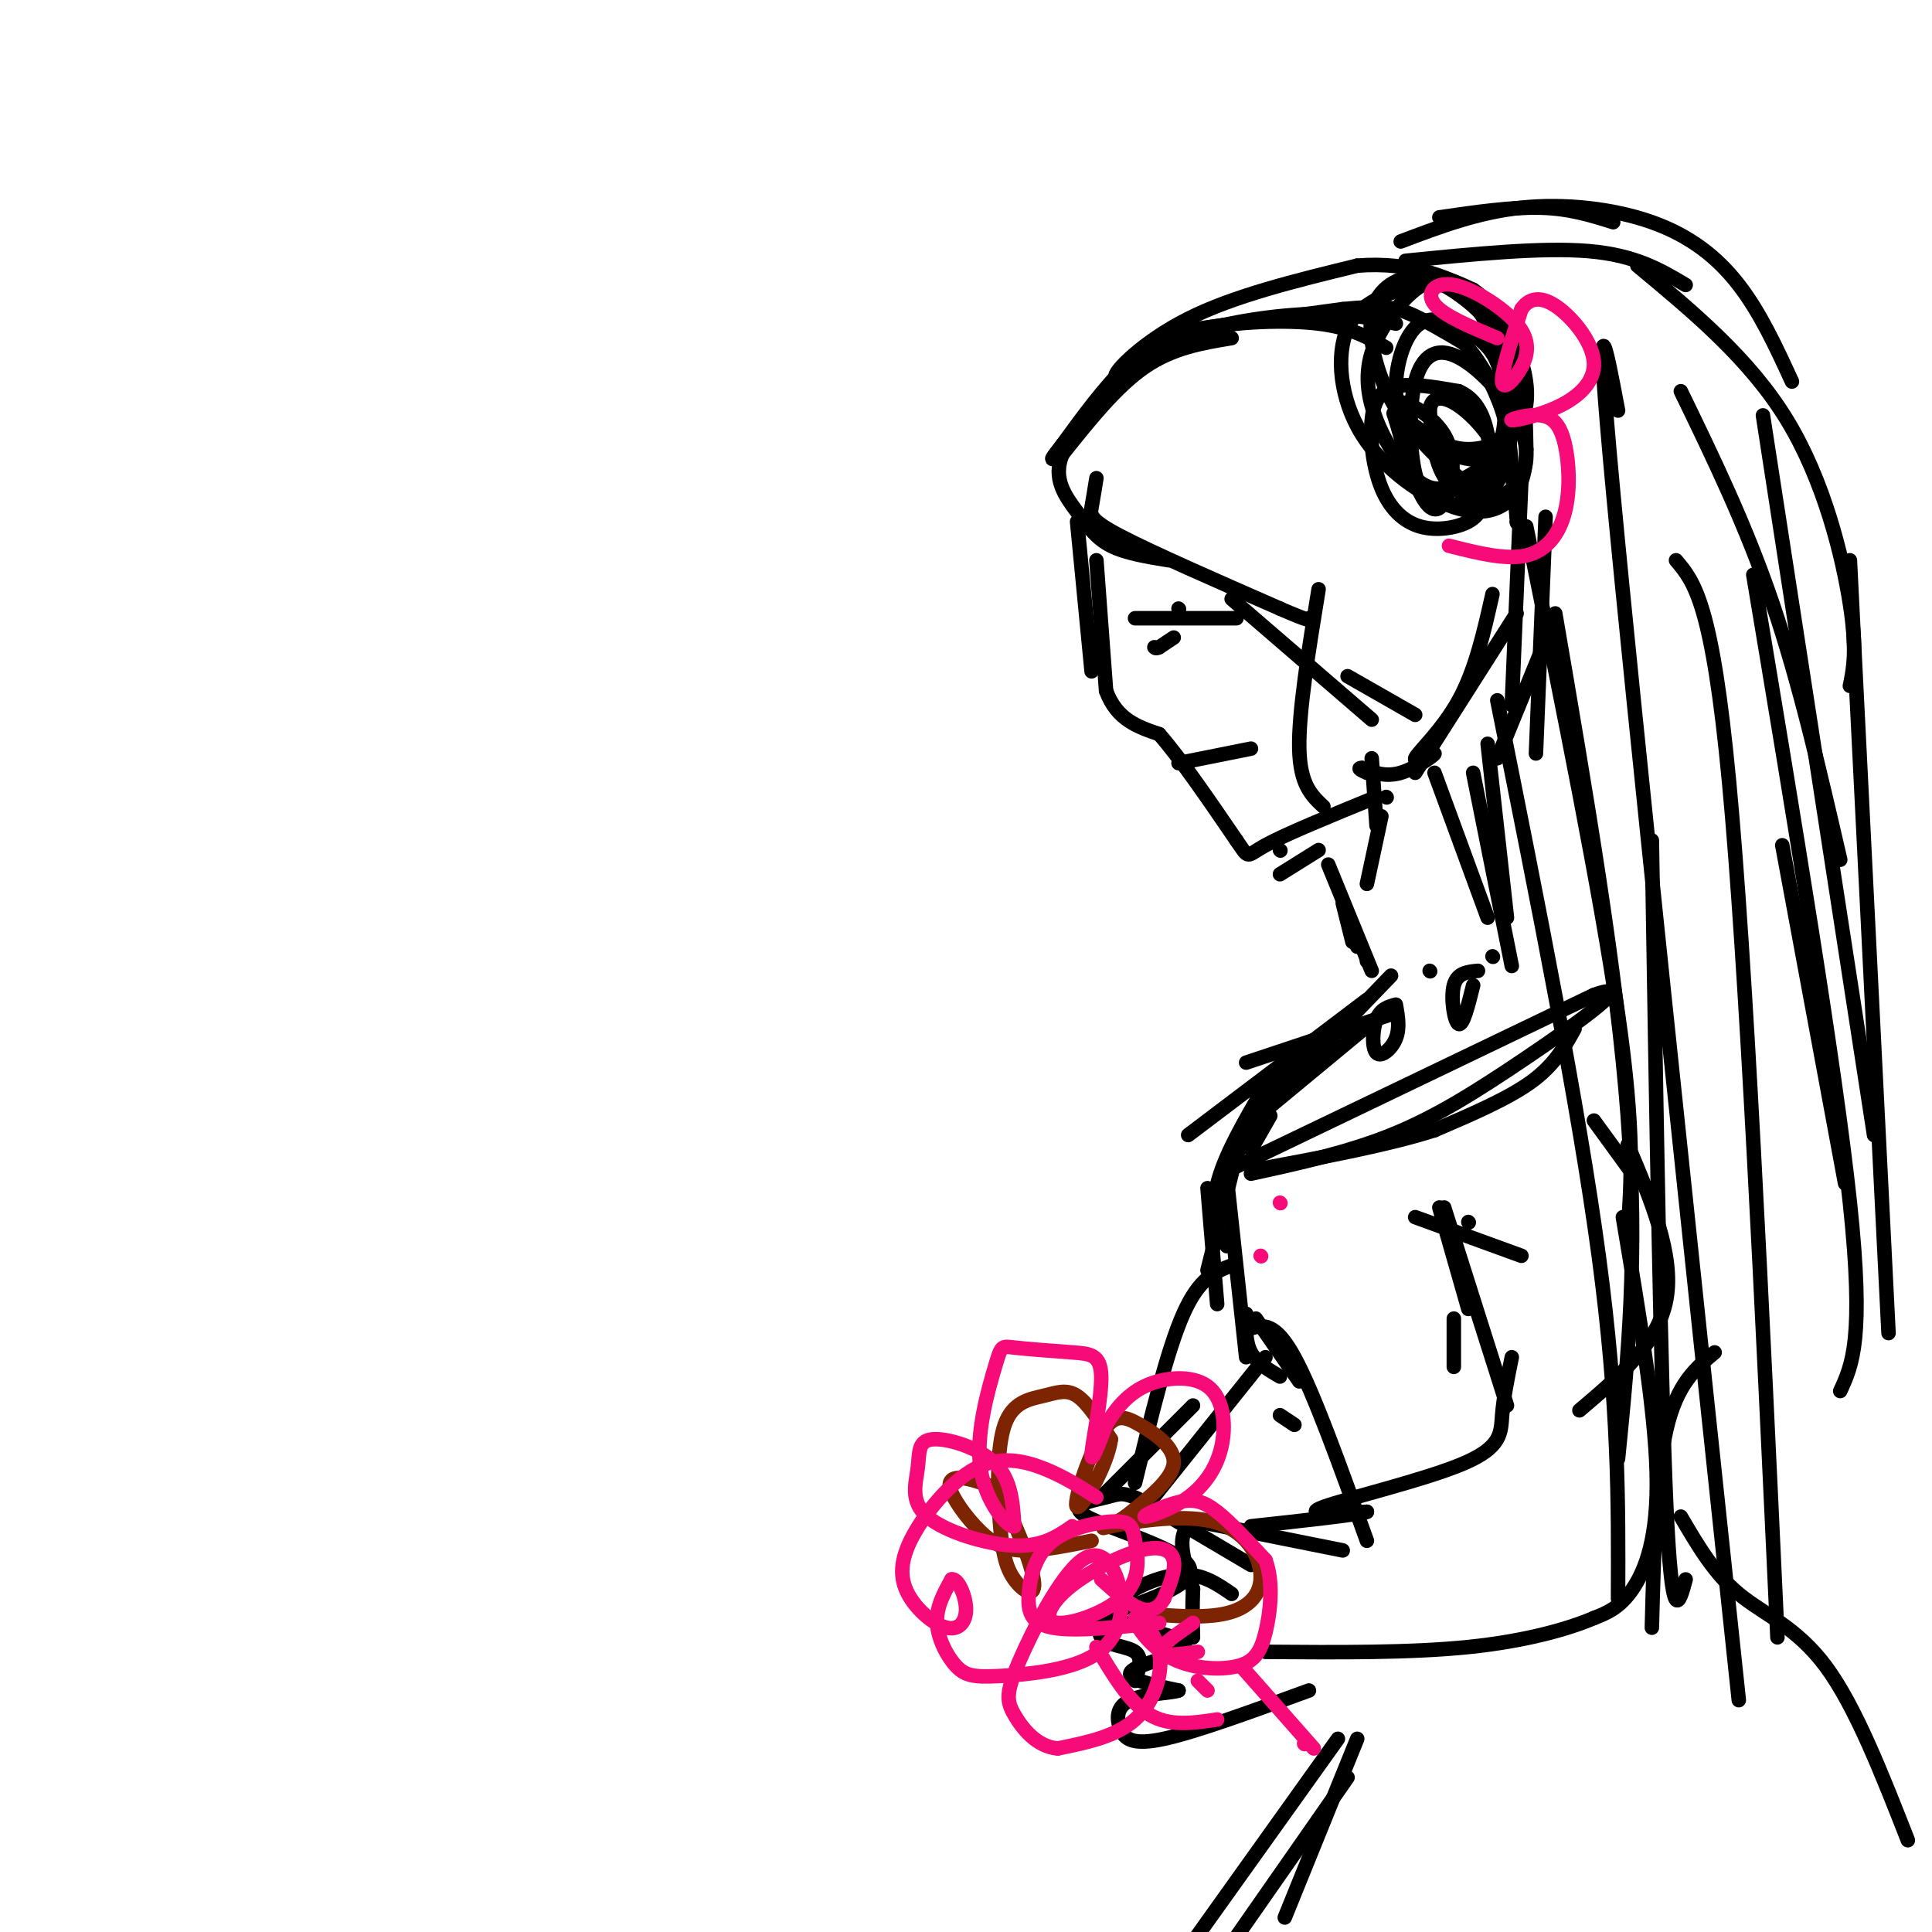 <svg viewBox='0 0 400 400' version='1.1' xmlns='http://www.w3.org/2000/svg' xmlns:xlink='http://www.w3.org/1999/xlink'><g fill='none' stroke='#000000' stroke-width='3' stroke-linecap='round' stroke-linejoin='round'><path d='M241,69c0.000,0.000 37.000,-5.000 37,-5'/><path d='M278,64c8.378,-0.822 10.822,-0.378 14,1c3.178,1.378 7.089,3.689 11,6'/><path d='M303,71c3.400,3.467 6.400,9.133 8,14c1.600,4.867 1.800,8.933 2,13'/><path d='M313,98c0.500,3.667 0.750,6.333 1,9'/><path d='M314,107c0.167,1.667 0.083,1.333 0,1'/><path d='M289,67c-4.756,-1.089 -9.511,-2.178 -17,-2c-7.489,0.178 -17.711,1.622 -25,4c-7.289,2.378 -11.644,5.689 -16,9'/><path d='M231,78c-0.711,-0.778 5.511,-7.222 15,-12c9.489,-4.778 22.244,-7.889 35,-11'/><path d='M281,55c10.833,-0.893 20.417,2.375 26,7c5.583,4.625 7.167,10.607 8,16c0.833,5.393 0.917,10.196 1,15'/><path d='M316,93c-0.080,4.307 -0.781,7.574 -3,10c-2.219,2.426 -5.956,4.011 -12,2c-6.044,-2.011 -14.397,-7.618 -19,-15c-4.603,-7.382 -5.458,-16.538 -3,-22c2.458,-5.462 8.229,-7.231 14,-9'/><path d='M293,59c3.695,-1.341 5.934,-0.192 9,2c3.066,2.192 6.960,5.428 9,11c2.040,5.572 2.225,13.480 1,18c-1.225,4.520 -3.861,5.653 -8,5c-4.139,-0.653 -9.779,-3.093 -14,-9c-4.221,-5.907 -7.021,-15.283 -6,-21c1.021,-5.717 5.863,-7.776 10,-8c4.137,-0.224 7.568,1.388 11,3'/><path d='M305,60c3.538,2.382 6.882,6.837 9,12c2.118,5.163 3.010,11.035 1,15c-2.010,3.965 -6.922,6.021 -11,6c-4.078,-0.021 -7.321,-2.121 -10,-4c-2.679,-1.879 -4.794,-3.537 -5,-8c-0.206,-4.463 1.497,-11.732 5,-14c3.503,-2.268 8.805,0.464 12,3c3.195,2.536 4.283,4.875 5,9c0.717,4.125 1.062,10.036 -1,14c-2.062,3.964 -6.531,5.982 -11,8'/><path d='M299,101c-3.198,0.766 -5.694,-1.320 -8,-4c-2.306,-2.680 -4.423,-5.954 -6,-10c-1.577,-4.046 -2.615,-8.864 -1,-14c1.615,-5.136 5.883,-10.592 9,-13c3.117,-2.408 5.085,-1.769 7,-1c1.915,0.769 3.778,1.669 6,5c2.222,3.331 4.803,9.094 6,15c1.197,5.906 1.008,11.957 0,16c-1.008,4.043 -2.837,6.079 -4,8c-1.163,1.921 -1.662,3.729 -4,5c-2.338,1.271 -6.516,2.006 -10,1c-3.484,-1.006 -6.274,-3.754 -8,-8c-1.726,-4.246 -2.388,-9.989 -2,-14c0.388,-4.011 1.825,-6.289 5,-7c3.175,-0.711 8.087,0.144 13,1'/><path d='M302,81c3.325,1.427 5.138,4.494 6,9c0.862,4.506 0.774,10.449 -1,13c-1.774,2.551 -5.232,1.708 -8,1c-2.768,-0.708 -4.844,-1.281 -6,-6c-1.156,-4.719 -1.391,-13.583 0,-19c1.391,-5.417 4.409,-7.385 9,-5c4.591,2.385 10.756,9.124 13,15c2.244,5.876 0.566,10.890 -3,13c-3.566,2.110 -9.019,1.317 -12,-2c-2.981,-3.317 -3.491,-9.159 -4,-15'/><path d='M296,85c0.215,-3.065 2.752,-3.226 6,-1c3.248,2.226 7.205,6.841 8,10c0.795,3.159 -1.574,4.863 -3,6c-1.426,1.137 -1.910,1.709 -6,-2c-4.090,-3.709 -11.787,-11.698 -12,-14c-0.213,-2.302 7.056,1.084 10,6c2.944,4.916 1.562,11.362 0,14c-1.562,2.638 -3.303,1.468 -5,-2c-1.697,-3.468 -3.348,-9.234 -5,-15'/><path d='M289,87c-0.833,-2.500 -0.417,-1.250 0,0'/><path d='M287,72c-3.601,-2.083 -7.202,-4.167 -14,-5c-6.798,-0.833 -16.792,-0.417 -24,1c-7.208,1.417 -11.631,3.833 -16,8c-4.369,4.167 -8.685,10.083 -13,16'/><path d='M220,92c-2.500,3.167 -2.250,3.083 -2,3'/><path d='M255,70c-6.083,1.000 -12.167,2.000 -18,6c-5.833,4.000 -11.417,11.000 -17,18'/><path d='M220,94c-2.226,5.119 0.708,8.917 3,12c2.292,3.083 3.940,5.452 7,7c3.060,1.548 7.530,2.274 12,3'/><path d='M227,99c-0.356,2.200 -0.711,4.400 -1,6c-0.289,1.600 -0.511,2.600 6,6c6.511,3.400 19.756,9.200 33,15'/><path d='M265,126c6.500,2.833 6.250,2.417 6,2'/><path d='M255,124c0.000,0.000 29.000,25.000 29,25'/><path d='M279,140c0.000,0.000 14.000,8.000 14,8'/><path d='M315,99c0.000,0.000 -2.000,47.000 -2,47'/><path d='M320,107c0.000,0.000 -2.000,49.000 -2,49'/><path d='M319,135c0.000,0.000 -9.000,22.000 -9,22'/><path d='M314,127c0.000,0.000 -21.000,33.000 -21,33'/><path d='M309,123c-1.775,7.876 -3.550,15.751 -7,22c-3.450,6.249 -8.574,10.871 -9,12c-0.426,1.129 3.847,-1.234 4,-1c0.153,0.234 -3.813,3.067 -7,4c-3.187,0.933 -5.593,-0.033 -8,-1'/><path d='M282,159c-1.167,0.000 -0.083,0.500 1,1'/><path d='M284,157c0.000,0.000 1.000,14.000 1,14'/><path d='M286,169c0.000,0.000 -3.000,14.000 -3,14'/><path d='M287,165c0.000,0.000 0.100,0.100 0.1,0.1'/><path d='M273,122c-2.083,12.750 -4.167,25.500 -4,33c0.167,7.500 2.583,9.750 5,12'/><path d='M223,108c0.000,0.000 3.000,31.000 3,31'/><path d='M227,116c0.000,0.000 2.000,27.000 2,27'/><path d='M229,143c2.167,6.000 6.583,7.500 11,9'/><path d='M240,152c4.500,5.167 10.250,13.583 16,22'/><path d='M256,174c2.800,4.089 1.800,3.311 6,1c4.200,-2.311 13.600,-6.156 23,-10'/><path d='M265,181c0.000,0.000 8.000,-5.000 8,-5'/><path d='M265,176c0.000,0.000 0.100,0.100 0.1,0.1'/><path d='M235,128c0.000,0.000 21.000,0.000 21,0'/><path d='M243,132c0.000,0.000 -3.000,2.000 -3,2'/><path d='M240,134c-0.667,0.333 -0.833,0.167 -1,0'/><path d='M244,126c0.000,0.000 0.100,0.100 0.1,0.1'/><path d='M298,45c7.500,-1.083 15.000,-2.167 21,-2c6.000,0.167 10.500,1.583 15,3'/><path d='M291,54c14.167,-1.417 28.333,-2.833 38,-2c9.667,0.833 14.833,3.917 20,7'/><path d='M290,50c7.982,-3.030 15.964,-6.060 25,-7c9.036,-0.940 19.125,0.208 27,3c7.875,2.792 13.536,7.226 18,13c4.464,5.774 7.732,12.887 11,20'/><path d='M339,55c11.644,9.667 23.289,19.333 31,32c7.711,12.667 11.489,28.333 13,38c1.511,9.667 0.756,13.333 0,17'/><path d='M348,81c6.750,13.917 13.500,27.833 19,44c5.500,16.167 9.750,34.583 14,53'/><path d='M365,86c0.000,0.000 23.000,149.000 23,149'/><path d='M383,116c0.000,0.000 8.000,160.000 8,160'/><path d='M316,109c7.750,38.333 15.500,76.667 19,101c3.500,24.333 2.750,34.667 2,45'/><path d='M322,127c6.417,37.417 12.833,74.833 15,104c2.167,29.167 0.083,50.083 -2,71'/><path d='M310,145c8.417,42.000 16.833,84.000 21,115c4.167,31.000 4.083,51.000 4,71'/><path d='M342,174c0.917,56.250 1.833,112.500 3,138c1.167,25.500 2.583,20.250 4,15'/><path d='M347,116c3.750,4.417 7.500,8.833 11,46c3.500,37.167 6.750,107.083 10,177'/><path d='M335,85c-2.583,-13.750 -5.167,-27.500 -1,17c4.167,44.500 15.083,147.250 26,250'/><path d='M369,175c0.000,0.000 13.000,70.000 13,70'/><path d='M363,119c8.500,50.917 17.000,101.833 20,130c3.000,28.167 0.500,33.583 -2,39'/><path d='M244,158c0.000,0.000 15.000,-3.000 15,-3'/><path d='M308,154c0.000,0.000 4.000,36.000 4,36'/><path d='M297,160c0.000,0.000 11.000,30.000 11,30'/><path d='M305,160c0.000,0.000 8.000,40.000 8,40'/><path d='M275,179c0.000,0.000 9.000,22.000 9,22'/><path d='M278,187c0.000,0.000 2.000,8.000 2,8'/><path d='M281,195c0.000,0.000 0.000,1.000 0,1'/><path d='M283,199c0.000,0.000 0.100,0.100 0.1,0.1'/><path d='M289,208c-1.571,0.429 -3.143,0.857 -4,3c-0.857,2.143 -1.000,6.000 0,7c1.000,1.000 3.143,-0.857 4,-3c0.857,-2.143 0.429,-4.571 0,-7'/><path d='M296,201c0.000,0.000 0.100,0.100 0.1,0.1'/><path d='M306,201c-2.156,0.200 -4.311,0.400 -5,3c-0.689,2.600 0.089,7.600 1,8c0.911,0.400 1.956,-3.800 3,-8'/><path d='M309,198c0.000,0.000 0.100,0.100 0.1,0.1'/><path d='M288,210c0.000,0.000 -30.000,10.000 -30,10'/><path d='M288,202c0.000,0.000 -27.000,28.000 -27,28'/><path d='M283,207c0.000,0.000 -37.000,28.000 -37,28'/><path d='M286,210c0.000,0.000 -29.000,24.000 -29,24'/><path d='M263,223c-4.000,6.750 -8.000,13.500 -10,19c-2.000,5.500 -2.000,9.750 -2,14'/><path d='M261,230c0.000,0.000 -2.000,6.000 -2,6'/><path d='M276,215c-4.417,2.500 -8.833,5.000 -13,11c-4.167,6.000 -8.083,15.500 -12,25'/><path d='M263,231c0.000,0.000 -4.000,7.000 -4,7'/><path d='M326,213c-2.083,3.750 -4.167,7.500 -9,11c-4.833,3.500 -12.417,6.750 -20,10'/><path d='M297,234c-9.333,3.000 -22.667,5.500 -36,8'/><path d='M255,242c0.000,0.000 75.000,-36.000 75,-36'/><path d='M330,206c9.762,-3.488 -3.333,5.792 -14,13c-10.667,7.208 -18.905,12.345 -28,16c-9.095,3.655 -19.048,5.827 -29,8'/><path d='M256,239c0.000,0.000 -6.000,24.000 -6,24'/><path d='M250,246c0.000,0.000 2.000,24.000 2,24'/><path d='M254,244c0.000,0.000 4.000,37.000 4,37'/><path d='M258,272c-0.083,2.917 -0.167,5.833 1,8c1.167,2.167 3.583,3.583 6,5'/><path d='M260,273c0.000,0.000 9.000,13.000 9,13'/><path d='M265,293c0.000,0.000 3.000,2.000 3,2'/><path d='M330,232c0.000,0.000 8.000,11.000 8,11'/><path d='M337,237c4.833,11.417 9.667,22.833 8,32c-1.667,9.167 -9.833,16.083 -18,23'/><path d='M298,250c0.000,0.000 6.000,21.000 6,21'/><path d='M301,273c0.000,0.000 0.000,10.000 0,10'/><path d='M304,253c0.000,0.000 0.100,0.100 0.1,0.1'/><path d='M293,252c0.000,0.000 22.000,8.000 22,8'/><path d='M299,250c0.000,0.000 13.000,41.000 13,41'/><path d='M313,281c-0.857,4.202 -1.714,8.405 -2,12c-0.286,3.595 0.000,6.583 -8,10c-8.000,3.417 -24.286,7.262 -29,9c-4.714,1.738 2.143,1.369 9,1'/><path d='M283,313c-2.500,0.667 -13.250,1.833 -24,3'/><path d='M336,252c3.333,19.844 6.667,39.689 7,53c0.333,13.311 -2.333,20.089 -5,24c-2.667,3.911 -5.333,4.956 -8,6'/><path d='M330,335c-5.156,2.222 -14.044,4.778 -26,6c-11.956,1.222 -26.978,1.111 -42,1'/><path d='M278,321c0.000,0.000 -30.000,-6.000 -30,-6'/><path d='M248,315c-5.167,1.333 -3.083,7.667 -1,14'/><path d='M247,329c-0.167,4.000 -0.083,7.000 0,10'/><path d='M259,324c0.000,0.000 -22.000,-13.000 -22,-13'/><path d='M237,311c-4.587,-2.352 -5.054,-1.734 -8,-1c-2.946,0.734 -8.370,1.582 -4,4c4.370,2.418 18.534,6.405 21,10c2.466,3.595 -6.767,6.797 -16,10'/><path d='M230,334c1.442,2.644 13.046,4.255 15,6c1.954,1.745 -5.743,3.624 -9,5c-3.257,1.376 -2.073,2.250 0,3c2.073,0.750 5.037,1.375 8,2'/><path d='M244,350c-0.858,0.463 -7.003,0.619 -10,2c-2.997,1.381 -2.845,3.987 -2,6c0.845,2.013 2.384,3.432 9,2c6.616,-1.432 18.308,-5.716 30,-10'/><path d='M255,330c-2.931,-2.029 -5.863,-4.057 -10,-4c-4.137,0.057 -9.480,2.201 -13,5c-3.520,2.799 -5.217,6.254 -4,8c1.217,1.746 5.348,1.785 7,3c1.652,1.215 0.826,3.608 0,6'/><path d='M259,275c2.500,-0.667 5.000,-1.333 9,6c4.000,7.333 9.500,22.667 15,38'/><path d='M355,280c-3.917,3.250 -7.833,6.500 -10,16c-2.167,9.500 -2.583,25.250 -3,41'/><path d='M348,314c3.444,5.889 6.889,11.778 12,16c5.111,4.222 11.889,6.778 18,15c6.111,8.222 11.556,22.111 17,36'/><path d='M281,360c0.000,0.000 -15.000,37.000 -15,37'/><path d='M277,360c0.000,0.000 -35.000,49.000 -35,49'/><path d='M279,368c0.000,0.000 -30.000,43.000 -30,43'/><path d='M254,252c0.000,0.000 0.100,0.100 0.1,0.1'/><path d='M254,256c0.000,0.000 0.000,2.000 0,2'/><path d='M255,262c-3.333,1.250 -6.667,2.500 -10,10c-3.333,7.500 -6.667,21.250 -10,35'/><path d='M262,281c0.000,0.000 -28.000,35.000 -28,35'/><path d='M247,291c0.000,0.000 -19.000,19.000 -19,19'/></g>
<g fill='none' stroke='#7D2502' stroke-width='3' stroke-linecap='round' stroke-linejoin='round'><path d='M226,319c-4.692,0.939 -9.384,1.879 -13,2c-3.616,0.121 -6.155,-0.576 -9,-3c-2.845,-2.424 -5.997,-6.576 -7,-9c-1.003,-2.424 0.142,-3.121 2,-3c1.858,0.121 4.429,1.061 7,2'/><path d='M206,308c3.092,4.498 7.322,14.744 8,19c0.678,4.256 -2.197,2.521 -4,0c-1.803,-2.521 -2.533,-5.827 -3,-12c-0.467,-6.173 -0.672,-15.211 1,-20c1.672,-4.789 5.219,-5.328 8,-6c2.781,-0.672 4.794,-1.478 7,0c2.206,1.478 4.603,5.239 7,9'/><path d='M230,298c-0.715,5.416 -6.001,14.457 -7,14c-0.999,-0.457 2.289,-10.411 5,-15c2.711,-4.589 4.845,-3.812 8,-2c3.155,1.812 7.330,4.661 7,8c-0.330,3.339 -5.165,7.170 -10,11'/><path d='M233,314c-3.324,2.360 -6.634,2.759 -3,2c3.634,-0.759 14.211,-2.678 21,-1c6.789,1.678 9.789,6.952 10,11c0.211,4.048 -2.368,6.871 -7,8c-4.632,1.129 -11.316,0.565 -18,0'/></g>
<g fill='none' stroke='#F60B79' stroke-width='3' stroke-linecap='round' stroke-linejoin='round'><path d='M222,316c-3.092,2.121 -6.185,4.241 -12,4c-5.815,-0.241 -14.354,-2.844 -18,-6c-3.646,-3.156 -2.400,-6.867 -2,-10c0.400,-3.133 -0.046,-5.690 3,-6c3.046,-0.310 9.585,1.626 13,5c3.415,3.374 3.708,8.187 4,13'/><path d='M210,316c-1.128,0.499 -5.949,-4.754 -7,-12c-1.051,-7.246 1.666,-16.484 3,-21c1.334,-4.516 1.283,-4.310 4,-4c2.717,0.310 8.203,0.722 12,1c3.797,0.278 5.907,0.421 6,5c0.093,4.579 -1.831,13.594 -2,16c-0.169,2.406 1.415,-1.797 3,-6'/><path d='M229,295c1.554,-2.587 3.940,-6.056 8,-8c4.060,-1.944 9.795,-2.364 13,0c3.205,2.364 3.879,7.513 3,12c-0.879,4.487 -3.310,8.313 -7,11c-3.690,2.687 -8.639,4.236 -9,4c-0.361,-0.236 3.864,-2.256 7,-3c3.136,-0.744 5.182,-0.213 8,2c2.818,2.213 6.409,6.106 10,10'/><path d='M262,323c1.720,4.526 1.021,10.842 0,15c-1.021,4.158 -2.365,6.159 -6,7c-3.635,0.841 -9.563,0.521 -14,-2c-4.438,-2.521 -7.385,-7.243 -7,-8c0.385,-0.757 4.104,2.450 5,7c0.896,4.550 -1.030,10.443 -5,14c-3.970,3.557 -9.985,4.779 -16,6'/><path d='M219,362c-4.400,-0.348 -7.398,-4.217 -9,-7c-1.602,-2.783 -1.806,-4.479 1,-11c2.806,-6.521 8.622,-17.867 13,-21c4.378,-3.133 7.317,1.947 8,7c0.683,5.053 -0.892,10.081 -6,13c-5.108,2.919 -13.751,3.731 -19,4c-5.249,0.269 -7.106,-0.004 -9,-2c-1.894,-1.996 -3.827,-5.713 -4,-9c-0.173,-3.287 1.413,-6.143 3,-9'/><path d='M197,327c1.263,-0.354 2.922,3.262 3,6c0.078,2.738 -1.425,4.597 -4,4c-2.575,-0.597 -6.223,-3.649 -8,-7c-1.777,-3.351 -1.682,-7.001 1,-12c2.682,-4.999 7.953,-11.346 13,-14c5.047,-2.654 9.871,-1.615 14,0c4.129,1.615 7.565,3.808 11,6'/><path d='M240,336c-8.678,0.918 -17.357,1.835 -22,1c-4.643,-0.835 -5.252,-3.423 -5,-7c0.252,-3.577 1.365,-8.144 5,-11c3.635,-2.856 9.792,-4.003 13,-4c3.208,0.003 3.465,1.155 4,4c0.535,2.845 1.347,7.384 -2,11c-3.347,3.616 -10.853,6.309 -14,6c-3.147,-0.309 -1.936,-3.619 2,-7c3.936,-3.381 10.598,-6.833 15,-8c4.402,-1.167 6.543,-0.048 7,2c0.457,2.048 -0.772,5.024 -2,8'/><path d='M241,331c-1.067,1.956 -2.733,2.844 -5,2c-2.267,-0.844 -5.133,-3.422 -8,-6'/><path d='M247,336c-3.583,2.500 -7.167,5.000 -7,6c0.167,1.000 4.083,0.500 8,0'/><path d='M257,345c0.000,0.000 15.000,17.000 15,17'/><path d='M252,356c-4.917,0.750 -9.833,1.500 -14,-1c-4.167,-2.500 -7.583,-8.250 -11,-14'/><path d='M248,348c0.000,0.000 2.000,2.000 2,2'/><path d='M270,361c0.000,0.000 0.100,0.100 0.1,0.1'/><path d='M265,249c0.000,0.000 0.100,0.100 0.1,0.1'/><path d='M261,260c0.000,0.000 0.100,0.100 0.1,0.1'/><path d='M310,70c-5.571,-2.323 -11.143,-4.646 -13,-7c-1.857,-2.354 -0.000,-4.738 4,-4c4.000,0.738 10.144,4.600 13,8c2.856,3.400 2.423,6.338 1,9c-1.423,2.662 -3.835,5.046 -4,3c-0.165,-2.046 1.918,-8.523 4,-15'/><path d='M315,64c1.941,-2.857 4.794,-2.499 8,0c3.206,2.499 6.764,7.140 7,11c0.236,3.860 -2.850,6.941 -7,9c-4.150,2.059 -9.364,3.097 -10,3c-0.636,-0.097 3.308,-1.330 6,-1c2.692,0.330 4.134,2.222 5,6c0.866,3.778 1.156,9.440 0,14c-1.156,4.560 -3.759,8.017 -8,9c-4.241,0.983 -10.121,-0.509 -16,-2'/></g>
</svg>